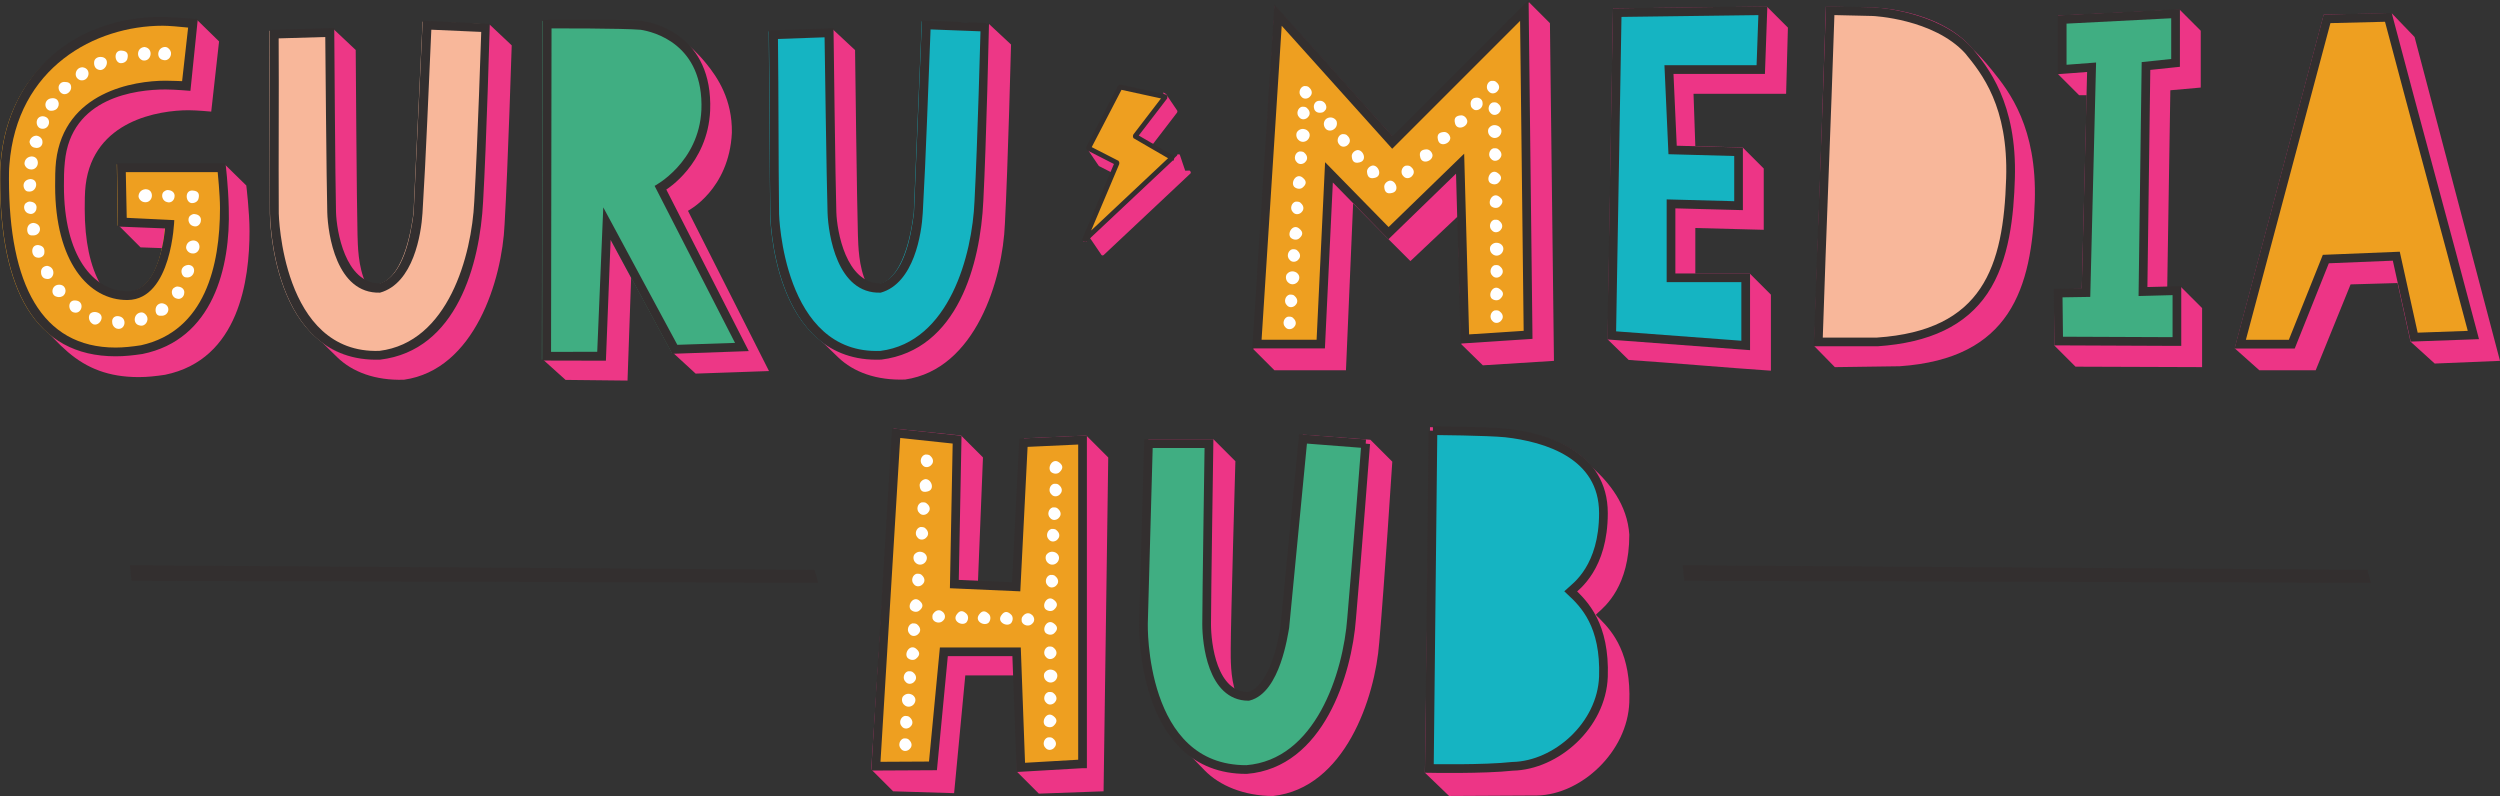 <?xml version="1.0" encoding="UTF-8"?>
<svg id="Layer_2" data-name="Layer 2" xmlns="http://www.w3.org/2000/svg" viewBox="0 0 889.7 283.27">
  <rect x="0" y="0" width="889.7" height="283.27" fill="#333333" stroke="none"/>
  <defs>
    <style>
      .cls-1 {
        fill: #332f2f;
      }

      .cls-2, .cls-3, .cls-4, .cls-5, .cls-6 {
        stroke-miterlimit: 10;
      }

      .cls-2, .cls-3, .cls-5, .cls-6 {
        stroke: #332f2f;
      }

      .cls-2, .cls-7 {
        fill: #40ae82;
      }

      .cls-2, .cls-5, .cls-6 {
        stroke-width: 3.1px;
      }

      .cls-3 {
        stroke-width: 1.75px;
      }

      .cls-3, .cls-8, .cls-5 {
        fill: #ee9f20;
      }

      .cls-9 {
        fill: #ed3786;
      }

      .cls-10, .cls-4 {
        fill: #ed3586;
      }

      .cls-4 {
        stroke: #ed3586;
      }

      .cls-11 {
        fill: #fff;
      }

      .cls-12 {
        fill: #f8b79a;
      }

      .cls-13, .cls-6 {
        fill: #15b4c2;
      }
    </style>
  </defs>
  <g>
    <g>
      <path class="cls-4" d="M414.59,34.7l-10.52,13.72c-.03.06-.03.15.02.2l5.27,3.06,9.15-11.93c.04-.07.02-.2-.04-.21h0s0-.02-.02-.03h0s0-.02-.02-.03h0s0-.02-.02-.03h0s0-.02-.02-.02h0s0-.02-.02-.03h0s0-.02-.02-.03h0s0-.02-.02-.03h0s0-.02-.02-.03h0s0-.02-.02-.03h0s0-.02-.02-.02h0s0-.02-.02-.03h0s0-.02-.02-.03h0s0-.02-.02-.03h0s0-.02-.02-.03h0s0-.02-.02-.03h0s0-.02-.02-.03h0s0-.02-.02-.03h0s0-.02-.02-.03h0s0-.02-.02-.02h0s0-.02-.02-.03h0s0-.02-.02-.03h0s0-.02-.02-.03h0s0-.02-.02-.03h0s0-.02-.02-.03h0s0-.02-.02-.02h0s0-.02-.02-.03h0s0-.02-.02-.03h0s0-.02-.02-.03h0s0-.02-.02-.03h0s0-.02-.02-.03h0s0-.02-.02-.03h0s0-.02-.02-.03h0s0-.02-.02-.03h0s0-.02-.02-.02h0s0-.02-.02-.02h0s0-.02-.02-.03h0s0-.02-.02-.03h0s0-.02-.02-.03h0s0-.02-.02-.03h0s0-.02-.02-.03h0s0-.02-.02-.02h0s0-.02-.02-.03h0s0-.02-.02-.02h0s0-.02-.02-.03h0s0-.02-.02-.03h0s0-.02-.02-.03h0s0-.02-.02-.03h0s0-.02-.02-.03h0s0-.02-.02-.03h0s0-.02-.02-.03h0s0-.02-.02-.02h0s0-.02-.02-.03h0s0-.02-.02-.03h0s0-.02-.02-.03h0s0-.02-.02-.03h0s0-.02-.02-.03h0s0-.02-.02-.02h0s0-.02-.02-.03h0s0-.02-.02-.03h0s0-.02-.02-.03h0s0-.02-.02-.03h0s0-.02-.02-.03h0s0-.02-.02-.03h0s0-.02-.02-.03h0s0-.02-.02-.03h0s0-.02-.02-.03h0s0-.02-.02-.02h0s0-.02-.02-.03h0s0-.02-.02-.03h0s0-.02-.02-.03h0s0-.02-.02-.03h0s0-.02-.02-.03h0s0-.02-.02-.02h0s0-.02-.02-.03h0s0-.02-.02-.03h0s0-.02-.02-.03h0s0-.02-.02-.03h0s0-.02-.02-.03h0s0-.02-.02-.03h0s0-.02-.02-.03h0s0-.02-.02-.03h0s0-.02-.02-.03h0s0-.02-.02-.02h0s0-.02-.02-.03h0s0-.02-.02-.03h0s0-.02-.02-.02h0s0-.02-.02-.03h0s0-.02-.02-.03h0s0-.02-.02-.02h0s0-.02-.02-.03h0s0-.02-.02-.03h0s0-.02-.02-.03h0s0-.02-.02-.02h0s0-.02-.02-.03h0s0-.02-.02-.03h0s0-.02-.02-.03h0s0-.02-.02-.03h0s0-.02-.02-.03h0s0-.02-.02-.02h0s0-.02-.02-.03h0s0-.02-.02-.03h0s0-.02-.02-.03h0s0-.02-.02-.03h0s0-.02-.02-.03h0s0-.02-.02-.02h0s0-.02-.02-.03h0s0-.02-.02-.03h0s0-.02-.02-.03h0s0-.02-.02-.03h0s0-.02-.02-.03h0s0-.02-.02-.03h0s0-.02-.02-.03h0s0-.02-.02-.03h0s0-.02-.02-.02h0s0-.02-.02-.03h0s0-.02-.02-.03h0s0-.02-.02-.03h0s0-.02-.02-.03h0s0-.02-.02-.03h0s0-.02-.02-.02h0s0-.02-.02-.03h0s0-.02-.02-.03h0s0-.02-.02-.03h0s0-.02-.02-.03h0s0-.02-.02-.03h0s0-.02-.02-.03h0s0-.02-.02-.03h0s0-.02-.02-.03h0s0-.02-.02-.03h0s0-.02-.02-.02h0s0-.02-.02-.03h0s0-.02-.02-.03h0s0-.02-.02-.03h0s0-.02-.02-.03h0s0-.02-.02-.03h0s0-.02-.02-.02h0s0-.02-.02-.03h0s0-.02-.02-.02h0s0-.02-.02-.03h0s0-.02-.02-.03h0s0-.02-.02-.03h0s0-.02-.02-.03h0s0-.02-.02-.03h0s0-.02-.02-.03h0s0-.02-.02-.03h0s0-.02-.02-.02h0s0-.02-.02-.03h0s0-.02-.02-.03h0s0-.02-.02-.03h0s0-.02-.02-.03h0s0-.02-.02-.03h0s0-.02-.02-.02h0s0-.02-.02-.03h0s0-.02-.02-.03h0s0-.02-.02-.03h0s0-.02-.02-.03h0s0-.02-.02-.03h0s0-.02-.02-.03h0s0-.02-.02-.03h0s0-.02-.02-.03h0s0-.02-.02-.03h0s0-.02-.02-.02h0s0-.02-.02-.03h0s0-.02-.02-.03h0s0-.02-.02-.03h0s0-.02-.02-.03h0s0-.02-.02-.03h0s0-.02-.02-.02h0s0-.02-.02-.03h0s0-.02-.02-.03h0s0-.02-.02-.03h0s0-.02-.02-.03h0s0-.02-.02-.03h0s0-.02-.02-.03h0s0-.02-.02-.03h0s0-.02-.02-.03h0s0-.02-.02-.03h0s0-.02-.02-.02h0s0-.02-.02-.03h0s0-.02-.02-.03h0s0-.02-.02-.03h0s0-.02-.02-.03h0s0-.02-.02-.03h0s0-.02-.02-.02h0s0-.02-.02-.03h0s0-.02-.02-.03h0s0-.02-.02-.03h0s0-.02-.02-.02h0s0-.02-.02-.03h0s0-.02-.02-.03h0s0-.02-.02-.03h0s0-.02-.02-.03h0s0-.02-.02-.03h0s0-.02-.02-.02h0s0-.02-.02-.03h0s0-.02-.02-.03h0s0-.02-.02-.03h0s0-.02-.02-.03h0s0-.02-.02-.03h0s.01.1-.01.14l.11.68Z"/>
      <path class="cls-4" d="M397.49,58.16c.03-.07,0-.18-.05-.2l-9.98-5.1s-.08-.12-.05-.2l11.21-21.58s.04-.05.06-.04l15.85,3.45h0l-15.85-3.45h0s-.05.01-.06.04l-11.21,21.58c-.03.07,0,.19.05.2h0s0,.02.02.03h0s0,.02.02.03h0s0,.02.02.03h0s0,.02.02.03h0s0,.02.02.03h0s0,.02.02.03h0s0,.02.02.02h0s0,.02.02.03h0s0,.02.02.03h0s0,.02.02.03h0s0,.02.02.03h0s0,.02.02.03h0s0,.02.02.02h0s0,.02.02.03h0s0,.02.02.03h0s0,.02.02.03h0s0,.02.02.03h0s0,.02.02.03h0s0,.02.02.03h0s0,.02.02.03h0s0,.02.02.02h0s0,.02.02.02h0s0,.02.02.03h0s0,.02.02.03h0s0,.02.02.03h0s0,.02.02.03h0s0,.02.02.03h0s0,.02.02.02h0s0,.02.02.03h0s0,.02.02.03h0s0,.02.02.03h0s0,.02.02.03h0s0,.02.02.03h0s0,.02.02.03h0s0,.02.02.03h0s0,.02.02.03h0s0,.02.02.03h0s0,.02.02.02h0s0,.02.02.03h0s0,.02.02.03h0s0,.02.02.03h0s0,.02.02.03h0s0,.02.02.03h0s0,.02.02.02h0s0,.02.02.03h0s0,.02.02.03h0s0,.02.02.03h0s0,.02.02.03h0s0,.02.02.03h0s0,.02.02.03h0s0,.02.02.03h0s0,.02.02.03h0s0,.02.02.03h0s0,.02.02.02h0s0,.02.02.03h0s0,.02.02.03h0s0,.02.02.03h0s0,.02.02.03h0s0,.02.02.03h0s0,.02.02.02h0s0,.02.02.03h0s0,.02.02.03h0s0,.02.02.03h0s0,.02.02.03h0s0,.02.02.03h0s0,.02.02.03h0s0,.02.02.03h0s0,.02.02.03h0s0,.02.02.03h0s0,.02.02.02h0s0,.02.02.03h0s0,.02.02.03h0s0,.02.02.02h0s0,.02.02.03h0s0,.02.02.03h0s0,.02.02.02h0s0,.02.02.03h0s0,.02.02.03h0s0,.02.02.03h0s0,.02.02.02h0s0,.02.02.03h0s0,.02.02.03h0s0,.02.02.03h0s0,.02.02.03h0s0,.02.02.03h0s0,.02.02.02h0s0,.02.02.03h0s0,.02.02.03h0s0,.02.02.03h0s0,.02.02.03h0s0,.02.02.03h0s0,.02.02.02h0s0,.02.02.03h0s0,.02.02.03h0s0,.02.02.03h0s0,.02.02.03h0s0,.02.02.03h0s0,.02.02.03h0s0,.02.02.03h0s0,.02.02.03h0s0,.02.02.03h0s0,.02.02.02h0s0,.02.02.03h0s0,.02.02.03h0s0,.02.02.03h0s0,.02.02.03h0s0,.02.02.03h0s0,.02.02.02h0s0,.02.02.03h0s0,.02.02.03h0s0,.02.02.03h0s0,.02.02.03h0s0,.02.02.03h0s0,.02.02.03h0s0,.02.02.03h0s0,.02.02.02h0s0,.02.02.02h0s0,.02.02.03h0s0,.02.02.03h0s0,.02.02.03h0s0,.02.02.03h0s0,.02.02.03h0s0,.02.02.02h0s0,.02.02.03h0s0,.02.02.02h0s0,.02.02.03h0s0,.02.02.03h0s0,.02.02.03h0s0,.02.02.03h0s0,.02.02.03h0s0,.02.02.03h0s0,.02.02.03h0s0,.02.02.02h0s0,.02.02.03h0s0,.02.02.03h0s0,.02.02.03h0s0,.02.02.03h0s0,.02.02.03h0s0,.02.02.02h0s0,.02.02.03h0s0,.02.02.03h0s0,.02.02.03h0s0,.02.02.03h0s0,.02.02.03h0s0,.02.02.03h0s0,.02.02.03h0s0,.02.02.03h0s0,.02.02.03h0s0,.02.02.02h0s0,.02.02.03h0s0,.02.02.03h0s0,.02.02.03h0s0,.02.02.03h0s0,.02.02.03h0s0,.02.02.02h0s0,.02.02.03h0s0,.02.02.03h0s0,.02.02.03h0s0,.02.02.03h0s0,.02.02.03h0s0,.02.02.03h0s0,.02.02.03h0s0,.02.02.03h0s0,.02.02.03h0s0,.02.02.02h0s0,.02.02.03h0s0,.02.02.03h0s0,.02.02.02h0s0,.02.02.03h0s0,.02.02.03h0s0,.02.02.02h0s0,.02.02.03h0s0,.02.02.03h0s0,.02.02.03h0s0,.02.02.02h0s0,.02.02.03h0s0,.02.02.03h0s0,.02.02.03h0s0,.02.02.03h0s0,.02.02.03h0s0,.02.02.02h0s0,.02.02.03h0s0,.02.02.03h0s0,.02.02.03h0s0,.02.02.03h0s0,.02.02.03h0s0,.02.02.02h0s0,.02.02.03h0s0,.02.02.03h0s0,.02.02.03h0s0,.02.02.03h0s0,.02.02.03h0s0,.02.02.03h0s0,.02.02.03h0s0,.02.02.03h0s0,.02.02.03h0s0,.02.02.02h0s0,.02.02.03h0s0,.02.02.03h0s0,.02.02.03h0s0,.02.02.03h0s0,.02.02.03l5.12,2.62-10.41,24.6v.07s0-.05.01-.07l11.4-26.97-.13-.69Z"/>
      <path class="cls-4" d="M421.29,61.25h-.01v-.03h-.01v-.03h-.01v-.03h-.01v-.03h-.01v-.02h-.01v-.03h-.01v-.03h-.01v-.03h-.01v-.03h-.01v-.03h-.01v-.03h-.01v-.03h-.01v-.03h-.01v-.03h-.01v-.02h-.01v-.03h-.01v-.03h-.01v-.03h-.01v-.03h-.01v-.03h-.01v-.02h-.01v-.03h-.01v-.03h-.01v-.03h-.01v-.03h-.01v-.03h-.01v-.03h-.01v-.03h-.01v-.03h-.01v-.02h-.01v-.03h-.01v-.03h-.01v-.02h-.01v-.03h-.01v-.03h-.01v-.02h-.01v-.03h-.01v-.03h-.01v-.03h-.01v-.03h-.01v-.03h-.01v-.03h-.01v-.03h-.01v-.03h-.01v-.03h-.01v-.02h-.01v-.03h-.01v-.03h-.01v-.03h-.01v-.03h-.01v-.03h-.01v-.02h-.01v-.03h-.01v-.03h-.01v-.03h-.01v-.03h-.01v-.03h-.01v-.03h-.01v-.03h-.01v-.02h-.01v-.03h-.01v-.02h-.01v-.03h-.01v-.03h-.01v-.03h-.01v-.03h-.01v-.03h-.01v-.02h-.01v-.03h-.01v-.03h-.01v-.03h-.01v-.03h-.01v-.03h-.01v-.03h-.01v-.03h-.01v-.03h-.01v-.03h-.01v-.02h-.01v-.03h-.01v-.03h-.01v-.03h-.01v-.03h-.01v-.03h-.01v-.02h-.01v-.02h-.01v-.03h-.01v-.03h-.01v-.03h-.01v-.03h-.01v-.03h-.01v-.03h-.01v-.03h-.01v-.03h-.01v-.02h-.01v-.03h-.01v-.03h-.01v-.03h-.01v-.03h-.01v-.03h-.01v-.02h-.01v-.03h-.01v-.03h-.01v-.03h-.01v-.03h-.01v-.03h-.01v-.03h-.01v-.03h-.01v-.03h-.01v-.03h-.01v-.02h-.01v-.03h-.01v-.03h-.01v-.03h-.01v-.03h-.01v-.03h-.01v-.02h-.01v-.03h-.01v-.03h-.01v-.03h-.01v-.03h-.01v-.03h-.01v-.03h-.01v-.03h-.01v-.03h-.01v-.02h-.01v-.03h-.01v-.03h-.01v-.03h-.01v-.03h-.01v-.03h-.01v-.02h-.01v-.03h-.01v-.03h-.01v-.03h-.01v-.03h-.01v-.03h-.01v-.03h-.01v-.03h-.01v-.03h-.01v-.03h-.01v-.02h-.01v-.03h-.01v-.03h-.01v-.03h-.01v-.03h-.01v-.03h-.01v-.02h-.01v-.03h-.01v-.03h-.01v-.03h-.01v-.03h-.01v-.03h-.01v-.03h-.01v-.03h-.01v-.02h-.01v-.03h-.01v-.02h-.01v-.03h-.01v-.03h-.01v-.03h-.01v-.03h-.01v-.02h-.01v-.02h-.01v-.03h-.01v-.03h-.01v-.03h-.01v-.03h-.01v-.03h-.01v-.03h-.01v-.03h-.01v-.03h-.01v-.03h-.01v-.02h-.01v-.03h-.01v-.03h-.01v-.03h-.01v-.03h-.01v-.03h-.01v-.02h-.01v-.03h-.01v-.03h-.01v-.03h-.01v-.03h-.01v-.03h-.01v-.03h-.01v-.03h-.01v-.03h-.01v-.03h-.01v-.02h-.01v-.03h-.01v-.03h-.01v-.03h-.01v-.03h-.01v-.03h-.01v-.02h-.01v-.03h-.01v-.03h-.01v-.03h-.01v-.03h-.01v-.03h-.01l-.39-.2.26.17s.16.15.12.19l-30.83,28.98s-.07.08-.04.01v.02s.02.02.03.03c0,.02.01.02.02.03,0,.02.01.02.02.03,0,.02.01.02.02.03,0,.02.01.01.02.03,0,.02.01.01.02.03,0,.02.01.01.02.03,0,.01.01.01.02.03,0,.01.01.01.02.02,0,.02.01.02.02.03,0,.02.01.01.02.03,0,.02.01.01.02.03,0,.02.01.01.02.03,0,.02.01.01.02.03,0,.02.01.01.02.02,0,.02.01.02.02.03,0,.02.01.02.02.03,0,.02.01.02.02.03,0,.02.01.02.02.02,0,.02.01.02.02.03,0,.02.01.01.02.03,0,.02.01.01.02.03,0,.02.01.01.02.03,0,.02.01.01.02.03,0,.01.01.01.02.02,0,.02.01.02.02.02,0,.02.01.01.02.03,0,.02.01.01.02.03,0,.02.01.01.02.03,0,.02.01.01.02.03,0,.02.01.01.02.02,0,.02.01.02.02.03,0,.02.01.02.02.03,0,.02.01.02.02.03,0,.02.01.02.02.03,0,.02.01.02.02.03,0,.02.01.01.02.03,0,.02.01.01.02.03,0,.02.01.01.02.03,0,.01.01.01.02.03,0,.02.01.01.02.02,0,.02.01.02.02.03,0,.02.01.01.02.03,0,.02.01.01.02.03,0,.02.01.01.02.03,0,.02.01.01.02.03,0,.02.01.01.02.02,0,.02.01.02.02.03,0,.02.01.02.02.03,0,.02.01.02.02.03,0,.02.01.02.02.03,0,.02.01.02.02.03,0,.02.01.01.02.03,0,.02.01.01.02.03,0,.02.01.01.02.03,0,.01.01.01.02.03,0,.01.01.01.02.02,0,.02.01.01.02.03,0,.02.01.01.02.03,0,.02.01.01.02.03,0,.02.01.01.02.03,0,.02.01.01.02.02,0,.02.01.01.02.02,0,.02.01.02.02.03,0,.02.01.02.02.03,0,.02.01.02.02.03,0,.02.01.02.02.03,0,.02.01.01.02.03,0,.02.01.01.02.02,0,.02.01.01.02.03,0,.02.01.01.02.03,0,.01.01.01.02.02,0,.02.01.02.02.03,0,.02.01.01.02.03,0,.02.01.01.02.03,0,.02.01.01.02.03,0,.02.01.01.02.03,0,.02.01.01.02.02,0,.02.01.02.02.03,0,.02.01.02.02.03,0,.02.01.02.02.03,0,.02.01.02.02.03,0,.02.01.02.02.03,0,.02.01.01.02.03,0,.02.01.01.02.03,0,.02.01.01.02.03,0,.01.01.01.02.03,0,.02.01.01.02.02,0,.02.01.02.02.03,0,.02.01.01.02.03,0,.02.01.01.02.03,0,.02.01.01.02.03,0,.02.01.01.02.03,0,.02.01.01.02.02,0,.02.01.02.02.03,0,.02.01.02.02.03,0,.02.01.02.02.03,0,.02.01.02.02.03,0,.02.01.02.02.03,0,.02.01.01.02.03,0,.02.01.01.02.03,0,.02.01.01.02.03,0,.01.01.01.02.03,0,.01.01.01.02.02,0,.02.01.02.02.03,0,.02.01.01.02.03,0,.02.01.01.02.03,0,.02.01.01.02.03,0,.02.01.01.02.03,0,.02.01.01.02.02,0,.02.01.02.02.03,0,.02.01.02.02.03,0,.02.01.02.02.03,0,.02.01.02.02.02,0,.02.01.02.02.03,0,.02.01.01.02.03,0,.02.01.01.02.03,0,.02.01.01.02.03,0,.01.01.01.02.03,0,.02.01.01.02.02,0,.02.01.02.02.02,0,.02.01.01.02.03,0,.02.01.01.02.03,0,.02.01.01.02.03,0,.02.01.01.02.03,0,.02.01.01.02.02,0,.02.01.02.02.03,0,.02.01.02.02.03,0,.02.01.02.02.03,0,.02.01.02.02.03,0,.02.01.02.02.03,0,.02.01.01.02.03,0,.02.01.01.02.03,0,.02.01.01.02.03,0,.02.01.01.02.03,0,.02.01.01.02.02,0,.02.01.02.02.03,0,.02.01.01.02.03,0,.02.01.01.02.03,0,.02.01.01.02.03,0,.02.01.01.02.03,0,.02.01.01.02.02,0,.02.01.02.02.03,0,.02.01.02.02.03,0,.02.01.02.02.03,0,.02.01.02.02.03,0,.02.01.02.02.03,0,.02.01.01.02.03,0,.02.01.01.02.03,0,.02.01.01.02.03,0,.01.01.01.02.03,0,.01.01.01.02.02,0,.02.01.01.02.03,0,.02.01.01.02.03,0,.02.01.01.02.03,0,.02.01.01.02.03,0,.02.01.01.02.02,0,.02.01.01.02.02,0,.02.01.02.02.03,0,.02.01.02.02.03,0,.02.01.02.02.03,0,.02.01.02.02.03,0,.02.01.01.02.03,0,.02.01.01.02.02,0,.02.01.01.02.03,0,.02.01.01.02.03,0,.01.01.01.02.02,0,.02.01.02.02.03,0,.02.01.01.02.03,0,.02.01.01.02.03,0,.02.01.01.02.03,0,.02.01.01.02.03,0,.02.01.01.02.02,0,.02.01.02.02.03,0,.02.01.02.02.03,0,.02.01.02.02.03,0,.02.01.02.02.03,0,.02.01.02.02.03,0,.02.01.01.02.03,0,.02.01.01.02.03,0,.02.01.01.02.03,0,.01.01.01.02.03,0,.02.01.01.02.02,0,.02.01.02.02.03,0,.02.01.01.02.03,0,.02.01.01.02.03,0,.02.01.01.02.03,0,.02.01.01.02.03,0,.02.01.01.02.02,0,.02.01.02.02.03,0,.02.01.02.02.03,0,.02.01.02.02.03,0,.02.01.02.02.03,0,.02.01.02.02.03,0,.02.01.01.02.03,0,.02.01.01.02.03,0,.02.01.01.02.03,0,.01.01.01.02.03,0,.01.01.01.02.02.02.05.05.08.09.05l30.83-28.98s.05-.17,0-.21l-2.02.03Z"/>
    </g>
    <path class="cls-3" d="M417.01,56.27s.04-.14,0-.19h0v-.02l-7.66-4.44h0l-5.27-3.06s-.05-.14-.02-.2l10.52-13.72s.02-.09.01-.14h0s0-.02-.02-.02h0s-.02-.05-.04-.05l-15.85-3.45s-.05.01-.06.04l-11.21,21.58c-.03.07,0,.19.05.2l9.98,5.1s.08.12.05.2l-11.4,26.97s-.01.04-.01.07v.02h0c0,.06.03.1.05.1h0s.03,0,.05-.01l30.83-28.98h0Z"/>
  </g>
  <g>
    <path class="cls-10" d="M481.55,72.39l-2.55,59.37h-25.47l-7.48-7.48,7.64-122.09,42.18,46.8L544.11.76l7.48,7.48,1.43,120.18-25.31,1.59-7.64-7.48-1.27-45.53-16.87,15.92-7.64-7.64-12.73-12.89h0ZM542.52,118.07l-1.27-110.31-45.53,45.53-39.32-43.77-7.16,111.74h19.58l3.02-63.19,22.6,23.08,26.9-26.11,1.75,64.31,19.42-1.27h.01Z"/>
    <path class="cls-10" d="M636.28,9.83l-.64,23.56h-32.95l.64,18.62,16.87.48,7.48,7.48v21.81l-24.35-.64v16.24h19.42l7.48,7.48v27.06c-16.4-1.11-34.22-2.71-50.62-3.82l-7.48-7.32,1.91-117.79,54.76-.64,7.48,7.48h0ZM625.77,5.37l-48.71.64-1.91,111.9,44.57,3.34v-20.85h-26.58v-29.45l24.04.64v-16.08l-23.4-.64-1.43-31.68h32.79l.64-17.83h0Z"/>
    <path class="cls-10" d="M666.52,2.67s23.08.48,35.18,14.33l.32.48c1.43,1.27,3.5,3.34,7,7.64,6.21,7.64,15.92,20.38,15.12,46.48-.96,31.2-8.75,56.03-48.07,58.74l-23.08.32-7.32-7.48,4.14-120.82,16.71.32h0ZM652.83,5.38c-1.27,39-2.87,75.61-4.14,114.77h19.26c37.73-2.55,45.05-25.15,46-56.67.8-25.47-8.6-37.25-14.64-44.57-11.3-12.26-32.79-13.21-32.79-13.21,0,0-13.69-.32-13.69-.32Z"/>
    <path class="cls-10" d="M732.42,5.53l43.3-2.07,7.48,7.48v20.22l-10.82.96-1.11,70.2,4.93-.16,7.48,7.48v21.01l-45.05-.16-7.48-7.48-.16-20.06,9.87-.16,1.75-68.92h-2.71l-7.48-7.48V5.53ZM735.44,23.2l10.51-.8-2.07,83.41-9.87.16.16,14.01,39,.16v-14.96l-12.1.32,1.11-83.25,10.51-1.11V6.65l-37.25,1.91v14.64Z"/>
    <path class="cls-10" d="M795.3,123.96l31.68-118.75,24.2-.48,8.12,8.44,30.4,115.25-23.24.96-8.6-7.8-4.62-20.85-16.71.48-12.42,30.56h-20.06l-8.75-7.8h0ZM878.23,117.75c-9.87-37.41-19.58-72.59-29.45-109.99l-19.42.48-30.08,112.7h15.28l12.1-30.24,27.38-1.11,6.37,28.81,17.83-.64h-.01Z"/>
  </g>
  <g>
    <polygon class="cls-7" points="732.64 121.38 732.45 104.3 742.37 104.15 744.36 23.94 733.9 24.73 733.9 6.94 774.24 4.87 774.24 22.38 763.72 23.5 762.65 103.76 774.72 103.44 774.72 121.55 732.64 121.38"/>
    <path class="cls-1" d="M772.69,6.5v14.49l-10.51,1.11-1.11,83.25,12.1-.32v14.96l-39-.16-.16-14.01,9.87-.16,2.07-83.41-10.51.8v-14.64l37.25-1.91M775.79,3.24l-3.26.17-37.25,1.91-2.94.15v20.93l3.33-.25,7.09-.54-1.91,77.01-6.89.11-3.08.05.04,3.08.16,14.01.03,3.05h3.05l39,.17h3.11v-21.25l-3.18.08-8.87.23,1.03-77.27,7.77-.82,2.77-.29V3.24h0Z"/>
  </g>
  <g>
    <path class="cls-12" d="M647.09,121.69l.05-1.6c.64-19.73,1.38-39.12,2.08-57.87.7-18.46,1.42-37.55,2.05-56.9l.05-1.53,15.22.35c.94.04,22.29,1.13,33.89,13.71,5.97,7.23,15.88,19.22,15.05,45.67-1,33.06-9.45,55.6-47.45,58.17h-20.96.02Z"/>
    <path class="cls-1" d="M652.83,5.37l13.69.32s21.49.96,32.79,13.21c6.05,7.32,15.44,19.1,14.64,44.57-.96,31.52-8.28,54.12-46,56.67h-19.26c1.27-39.16,2.87-75.77,4.14-114.77M649.83,2.2l-.1,3.07c-.63,19.35-1.35,38.44-2.05,56.89-.71,18.75-1.44,38.15-2.09,57.88l-.1,3.2h22.67c18.67-1.27,31.48-7.43,39.15-18.84,7.89-11.73,9.35-27.98,9.74-40.83.84-27.03-9.69-39.79-15.35-46.64l-.05-.06-.06-.06c-12.03-13.05-34-14.17-34.93-14.21h-.06l-13.69-.32-3.07-.07h-.01Z"/>
  </g>
  <g>
    <polygon class="cls-13" points="573.58 119.35 575.54 4.48 627.38 3.8 626.63 24.75 593.97 24.75 595.26 53.37 618.73 54.01 618.73 73.18 594.69 72.55 594.69 98.85 621.27 98.85 621.27 122.93 573.58 119.35"/>
    <path class="cls-1" d="M625.77,5.37l-.64,17.83h-32.79l1.43,31.68,23.4.64v16.08l-24.04-.64v29.45h26.58v20.85l-44.57-3.34,1.91-111.9,48.71-.64M628.97,2.24l-3.25.04-48.71.64-3.01.04-.05,3.01-1.91,111.9-.05,2.93,2.92.22,44.57,3.34,3.33.25v-27.29h-26.58v-23.17l20.85.55,3.18.08v-22.28l-3.02-.08-20.52-.56-1.16-25.56h32.54l.11-2.99.64-17.83.12-3.25h0Z"/>
  </g>
  <g>
    <polygon class="cls-8" points="447.32 122.46 454.82 5.39 495.51 50.69 542.48 3.72 543.81 119.18 521.32 120.66 519.62 58.27 494.15 82.99 472.95 61.34 470.03 122.46 447.32 122.46"/>
    <path class="cls-1" d="M540.97,7.42l1.27,110.31-19.42,1.27-1.75-64.31-26.9,26.11-22.6-23.08-3.02,63.19h-19.58l7.16-111.74,39.32,43.77,45.53-45.53M543.99,0l-5.21,5.21-43.21,43.21-37.13-41.34-4.93-5.49-.47,7.36-7.16,111.74-.21,3.3h25.84l.14-2.95,2.68-56.1,17.63,18,2.16,2.2,2.21-2.15,21.84-21.19,1.56,57.25.09,3.22,3.21-.21,19.42-1.27,2.93-.19-.03-2.94-1.27-110.31-.08-7.36h0Z"/>
  </g>
  <g>
    <path class="cls-8" d="M797.26,122.49l30.9-115.77,21.8-.54.31,1.18c4.93,18.7,9.91,37.15,14.72,54.99s9.79,36.3,14.73,55l.49,1.88-21.06.75-6.37-28.8-25.08,1.02-12.11,30.29h-18.35.02Z"/>
    <path class="cls-1" d="M848.78,7.76c9.87,37.41,19.58,72.59,29.45,109.99l-17.83.64-6.37-28.81-27.38,1.11-12.1,30.24h-15.28l30.08-112.7,19.42-.48M851.14,4.59l-2.45.06-19.42.48-2.32.06-.6,2.24-30.08,112.7-1.04,3.9h21.42l.78-1.95,11.35-28.38,22.78-.93,5.81,26.28.56,2.52,2.58-.09,17.83-.64,3.88-.14-.99-3.75c-4.94-18.71-9.91-37.17-14.73-55.01-4.81-17.84-9.79-36.29-14.72-54.98l-.62-2.37h-.02Z"/>
  </g>
  <g>
    <path class="cls-11" d="M532.45,29.18c-.61-.57-1.29-.4-1.87-.38-1.43.46-1.98,2.62-.76,3.75,1,1.19,2.66.67,3.25-.31.65-.75.69-2.07-.62-3.06Z"/>
    <g>
      <path class="cls-11" d="M474.12,46.33c1.5-.66,1.93-1.99,1.53-3.24-.46-.88-1.48-1.41-2.47-1.27-1.66.19-2.34,1.78-1.94,3.03.35,1.09,1.32,1.98,2.88,1.48Z"/>
      <path class="cls-11" d="M470.37,40.05c.83-.1,1.14-.71,1.51-1.17.58-1.39-.69-3.21-2.34-3.02-1.55-.02-2.24,1.58-1.89,2.67.14.98,1.12,1.87,2.72,1.53h0Z"/>
      <path class="cls-11" d="M483.84,57.79c2.88-.66,1.33-4.61-.83-4.38-1.29.28-2.1,1.42-1.93,2.4.12,1.34.71,2.52,2.76,1.98h0Z"/>
      <path class="cls-11" d="M489.27,63.29c2.88-.66,1.33-4.61-.83-4.38-1.29.28-2.1,1.42-1.93,2.4.12,1.34.71,2.52,2.76,1.98h0Z"/>
      <path class="cls-11" d="M495.4,68.67c2.88-.66,1.33-4.61-.83-4.38-1.29.28-2.1,1.42-1.93,2.4.12,1.34.71,2.52,2.76,1.98h0Z"/>
      <path class="cls-11" d="M523.45,37.59c.11.83.73,1.13,1.2,1.49,1.4.56,3.2-.75,2.98-2.4-.01-1.55-1.62-2.21-2.7-1.84-.98.16-1.85,1.15-1.48,2.75Z"/>
      <path class="cls-11" d="M517.8,43.82c.64,2.89,4.61,1.36,4.38-.81-.27-1.29-1.41-2.11-2.39-1.94-1.34.11-2.52.69-1.99,2.75Z"/>
      <path class="cls-11" d="M511.74,49.74c.64,2.89,4.61,1.36,4.38-.81-.27-1.29-1.41-2.11-2.39-1.94-1.34.11-2.52.69-1.99,2.75Z"/>
      <path class="cls-11" d="M505.42,55.92c.64,2.89,4.61,1.36,4.38-.81-.27-1.29-1.41-2.11-2.39-1.94-1.34.11-2.52.69-1.99,2.75Z"/>
      <path class="cls-11" d="M465.9,31.13c-.58-.6-1.26-.48-1.85-.49-1.46.38-2.14,2.49-.99,3.69.92,1.24,2.61.83,3.26-.11.69-.71.81-2.02-.43-3.09h0Z"/>
      <path class="cls-11" d="M465.06,46.28c-1.43-.8-2.76-.33-3.5.74-.43.9-.23,2.03.48,2.73,1.15,1.2,2.84.79,3.59-.28.65-.94.77-2.25-.57-3.18h0Z"/>
      <path class="cls-11" d="M465.15,38.48c-.58-.6-1.26-.48-1.85-.49-1.46.38-2.14,2.49-.99,3.69.92,1.24,2.61.83,3.26-.11.69-.71.81-2.02-.43-3.09h0Z"/>
      <path class="cls-11" d="M464.24,54.4c-.58-.6-1.26-.48-1.85-.49-1.46.38-2.14,2.49-.99,3.69.92,1.24,2.61.83,3.26-.11.69-.71.81-2.02-.43-3.09h0Z"/>
      <path class="cls-11" d="M479.46,48.23c-.58-.6-1.26-.48-1.85-.49-1.46.38-2.14,2.49-.99,3.69.92,1.24,2.61.83,3.26-.11.69-.71.81-2.02-.43-3.09h0Z"/>
      <path class="cls-11" d="M462.92,72.25c-.58-.6-1.26-.48-1.85-.49-1.46.38-2.14,2.49-.99,3.69.92,1.24,2.61.83,3.26-.11.69-.71.81-2.02-.43-3.09h0Z"/>
      <path class="cls-11" d="M463.65,63.26c-2.22-1.95-4.52,1.62-3.06,3.24.98.88,2.38.87,3.08.16,1.02-.88,1.63-2.05-.02-3.4Z"/>
      <path class="cls-11" d="M461.36,96.97c-1.43-.8-2.76-.33-3.5.74-.43.9-.23,2.03.48,2.73,1.15,1.2,2.84.79,3.59-.28.65-.94.77-2.25-.57-3.18h0Z"/>
      <path class="cls-11" d="M461.73,89.19c-.58-.6-1.26-.48-1.85-.49-1.46.38-2.14,2.49-.99,3.69.92,1.24,2.61.83,3.26-.11.69-.71.81-2.02-.43-3.09h0Z"/>
      <path class="cls-11" d="M460.74,105.34c-.58-.6-1.26-.48-1.85-.49-1.46.38-2.14,2.49-.99,3.69.92,1.24,2.61.83,3.26-.11.69-.71.81-2.02-.43-3.09h0Z"/>
      <path class="cls-11" d="M460.21,113.18c-.58-.6-1.26-.48-1.85-.49-1.46.38-2.14,2.49-.99,3.69.92,1.24,2.61.83,3.26-.11.69-.71.81-2.02-.43-3.09h0Z"/>
      <path class="cls-11" d="M462.41,81.37c-2.22-1.95-4.52,1.62-3.06,3.24.98.88,2.38.87,3.08.16,1.02-.88,1.63-2.05-.02-3.4Z"/>
      <path class="cls-11" d="M533.18,44.84c-1.48-.71-2.77-.16-3.45.95-.37.92-.1,2.04.65,2.69,1.22,1.13,2.88.61,3.56-.5.6-.98.64-2.29-.76-3.14Z"/>
      <path class="cls-11" d="M533.07,36.84c-.61-.57-1.29-.4-1.87-.38-1.43.46-1.98,2.62-.76,3.75,1,1.19,2.66.67,3.25-.31.65-.75.69-2.07-.62-3.06Z"/>
      <path class="cls-11" d="M533.27,53.17c-.61-.57-1.29-.4-1.87-.38-1.43.46-1.98,2.62-.76,3.75,1,1.19,2.66.67,3.25-.31.65-.75.69-2.07-.62-3.06Z"/>
      <path class="cls-11" d="M502.08,59.35c-.61-.57-1.29-.4-1.87-.38-1.43.46-1.98,2.62-.76,3.75,1,1.19,2.66.67,3.25-.31.65-.75.69-2.07-.62-3.06Z"/>
      <path class="cls-11" d="M533.08,61.61c-2.34-1.81-4.41,1.89-2.86,3.42,1.03.82,2.43.72,3.08-.03.96-.94,1.5-2.14-.22-3.39h0Z"/>
      <path class="cls-11" d="M533.86,86.71c-1.48-.71-2.77-.16-3.45.95-.37.92-.1,2.04.65,2.69,1.22,1.13,2.88.61,3.56-.5.6-.98.64-2.29-.76-3.14Z"/>
      <path class="cls-11" d="M533.55,78.6c-.61-.57-1.29-.4-1.87-.38-1.43.46-1.98,2.62-.76,3.75,1,1.19,2.66.67,3.25-.31.65-.75.69-2.07-.62-3.06Z"/>
      <path class="cls-11" d="M533.75,94.75c-.61-.57-1.29-.4-1.87-.38-1.43.46-1.98,2.62-.76,3.75,1,1.19,2.66.67,3.25-.31.65-.75.69-2.07-.62-3.06Z"/>
      <path class="cls-11" d="M533.75,110.86c-.61-.57-1.29-.4-1.87-.38-1.43.46-1.98,2.62-.76,3.75,1,1.19,2.66.67,3.25-.31.65-.75.69-2.07-.62-3.06Z"/>
      <path class="cls-11" d="M533.56,70c-2.34-1.81-4.41,1.89-2.86,3.42,1.03.82,2.43.72,3.08-.03.96-.94,1.5-2.14-.22-3.39h0Z"/>
      <path class="cls-11" d="M533.76,102.87c-2.34-1.81-4.41,1.89-2.86,3.42,1.03.82,2.43.72,3.08-.03.96-.94,1.5-2.14-.22-3.39h0Z"/>
    </g>
  </g>
  <g id="full_color_logo" data-name="full color logo">
    <g>
      <path class="cls-9" d="M79.93,58.45l7.72,7.56s1.15,9.37,1.15,16.27c0,17.09-3.62,45.68-30.07,51.1-3.29.49-6.24.82-9.37.82-10.68,0-18.4-3.12-25.14-8.87-3.45-2.96-7.39-7.07-9.7-10.35l1.15.49c11.67,11.34,31.88,9.69,35,9.2,26.78-5.42,29.74-33.36,29.74-50.61,0-7.56-1.15-15.45-1.15-15.45l.66-.16h0ZM69.41,7.68l.66-.66,7.89,7.72-2.79,24.98s-5.09-.49-8.05-.49c-10.52,0-33.85,3.61-36.64,26.62-.33,2.79-.33,5.92-.33,8.54,0,11.5,1.97,20.38,5.59,26.78-8.22-4.11-14.62-16.92-14.62-35,0-2.79,0-5.42.33-8.54,2.3-23.33,26.29-27.28,36.81-27.28,2.96,0,8.54.49,8.54.49l2.63-23.17h-.02ZM42.3,80.31l1.64-.49,16.76.49-1.48,8.05-9.2-.33-7.72-7.72Z"/>
      <path class="cls-9" d="M111.34,118.67c.79-1.01,15.69,7.92,23.9,7.67,26.21-2.92,34.16-34.22,35.04-54.46.97-17.12,2.59-51.03,2.94-61.56l.94-1.67,7.95,7.49s-1.35,43.11-2.54,63.69c-.89,19.75-10.62,51.77-35.83,55.31-10.18.3-18.33-2.74-23.74-8.01l-8.63-8.46h-.03ZM117.55,12.3l1.09-2,7.95,7.49s.37,56.7.64,65.73c.11,3.78.18,11.5,2.98,17.34v.33c-9.3-3.5-11.75-19.54-11.93-25.62-.23-7.72-.7-51.26-.73-63.26h0Z"/>
      <path class="cls-9" d="M214.43,127.26l1.9-45.47,8.35,14.95-1.36,38.7-22.05-.24-8.03-7.23.64-.52s20.55-.19,20.55-.19ZM241.15,13.83s3.65.84,10.06,8.63c4.33,5.25,9.42,13.1,9.25,24.78-.97,20.27-15.63,27.78-15.63,27.78l28.84,57.03c-8.7.36-17.41.56-26.11.91l-8.04-7.4.77-1.18h24.18l-29.18-57.35s15.65-7.39,16.62-27.66c.34-7.74-8.11-21.04-10.76-25.54h0Z"/>
      <path class="cls-9" d="M289.63,118.8c.79-1.01,15.73,7.83,23.94,7.54,26.2-3.07,33.97-34.42,34.73-54.67.87-17.13,2.3-51.05,2.59-61.59l.93-1.68,7.99,7.44s-1.1,43.12-2.18,63.71c-.78,19.76-10.33,51.83-35.52,55.52-10.18.36-18.34-2.64-23.79-7.87l-8.68-8.41h-.01ZM295.23,12.39l1.08-2.01,7.99,7.44s.69,56.7,1.01,65.73c.13,3.78.24,11.5,3.08,17.32v.33c-9.32-3.45-11.86-19.47-12.07-25.55-.27-7.72-.99-51.26-1.09-63.26h0Z"/>
    </g>
    <g>
      <path class="cls-8" d="M67.04,32s-5.59-.49-8.54-.49c-10.52,0-33.85,2.79-36.15,26.13-.33,3.12-.33,5.75-.33,8.54,0,24.98,10.52,37.79,23,37.79s13.64-23,13.64-23l-16.76-.66-.33-21.85h37.96s1.15,8.05,1.15,15.61c0,17.25-3.62,46.17-30.4,51.6-3.29.49-6.24.82-9.53.82-28.43,0-40.75-23.67-40.75-62.78,0-1.48,0-3.78.16-5.42C2.96,21.81,32.21,6.36,57.51,6.36c2.63,0,9.69.49,12.16.66l-2.63,24.98Z"/>
      <path class="cls-12" d="M173.75,8.64s-1.36,42.61-2.56,63.2c-.88,20.24-10.1,52.9-36.31,55.82-38.59,1.31-38.85-51.61-38.85-51.61l-.13-65.09,22.34-.66s.36,56.21.62,65.24c.21,6.9,2.75,26.05,15.89,25.66,9.78-2.76,11.98-22.71,12.4-25.35l3.23-68.15,23.37.95h0Z"/>
      <path class="cls-7" d="M192.96,7.42s28.6-.36,35.05.36c4.13.49,25.04,4.89,24,31.57-.97,20.27-15.78,27.95-15.78,27.95l29.34,57.33-26.44.93-22.44-41.5-1.8,43.99-22.04-.08s.11-120.55.11-120.55Z"/>
      <path class="cls-13" d="M351.42,8.41s-1.12,42.62-2.2,63.22c-.76,20.25-9.8,52.96-36,56.03-38.58,1.53-39.14-51.39-39.14-51.39l-.5-65.09,22.33-.79s.68,56.21,1,65.24c.24,6.9,2.9,26.04,16.03,25.57,9.77-2.81,11.85-22.78,12.25-25.43l2.85-68.17,23.38.82h0Z"/>
    </g>
    <g>
      <path class="cls-1" d="M67.77,32.33s-5.59-.49-8.87-.49c-10.52,0-33.69,2.79-35.82,25.8-.33,3.12-.33,5.75-.33,8.54,0,24.81,10.35,37.46,22.68,37.46,11.67,0,13.31-22.35,13.31-22.35l-16.76-.66-.33-22.51h38.61s.99,8.05,1.15,15.94c.66,21.03-5.59,46.83-30.73,51.92-3.29.49-6.24.82-9.53.82C12.56,126.81.07,102.98.07,63.71c0-1.31,0-3.94.16-5.42C2.86,23.95,28.99,5.71,57.91,6.03c2.46,0,8.38.49,11.34.66h1.15l-2.63,25.63h0ZM3.35,58.62c-.16,1.64-.16,3.78-.16,5.09,0,37.3,11.5,59.98,37.96,59.98,2.79,0,5.92-.33,9.04-.82,22.84-5.09,28.1-28.43,28.1-48.8,0-4.77-.82-12.82-.82-12.82h-32.7l.33,16.27,16.92.82s-.82,28.26-16.6,28.43c-13.97.16-25.8-13.8-25.8-40.59,0-2.79,0-5.92.33-8.87,2.96-24.65,27.77-28.59,38.94-28.59,1.64,0,5.92.16,5.92.16l2.14-19.06c-2.96-.33-7.07-.66-9.04-.66-23.99,0-51.93,14.79-54.56,49.46Z"/>
      <path class="cls-1" d="M174.31,8.47s-1.19,42.77-2.39,63.36c-1.15,22.06-9.28,52.88-36.63,56.16-38.92,1.32-39.19-51.93-39.19-51.93-.15-21.69.01-43.72-.14-65.42l22.99-.68s.37,56.53.63,65.57c.2,6.57,3.22,25.22,15.55,25.35,8.3-2.71,10.86-16.1,12.08-25.02l3.22-68.48,23.87,1.1h.01ZM153.5,10.57c-1.01,21.4-1.82,43.94-3.15,65.35-.44,7.25-3.2,24.92-15.11,28.23-15.6.46-18.54-20.98-18.77-28.54-.27-9.03-.71-62.44-.71-62.44l-16.59.49c.13,20.87-.08,41.43.04,62.3,0,0,1,50.11,35.81,48.91,24.57-3.03,32.85-34.02,33.76-53.11,1.2-20.58,2.48-60.4,2.48-60.4l-17.78-.79h.02Z"/>
      <path class="cls-1" d="M193.02,7.1s28.93-.37,35.37.35c4.13.49,25.37,5.04,24.34,31.89-.85,19.11-15.61,28.11-15.61,28.11l29.35,57.5-27.26.96-21.9-40.54-1.68,42.99-22.7-.05.09-121.21h0ZM196.09,125.22l16.45-.02,2.15-51.4,26.36,48.91,20.53-.68-28.62-55.88s15.78-8.22,16.65-27v.16c.99-23.89-17.44-28.06-21.57-28.71-6.27-.56-31.76-.5-31.76-.5l-.17,115.13h-.02Z"/>
      <path class="cls-1" d="M351.97,8.24s-.95,42.78-2.03,63.37c-1.03,22.07-8.98,52.93-36.31,56.37-38.91,1.54-39.48-51.71-39.48-51.71-.28-21.69-.23-43.73-.51-65.42l22.99-.81s.69,56.54,1.01,65.57c.23,6.57,3.36,25.2,15.69,25.26,8.29-2.76,10.77-16.17,11.94-25.09l2.83-68.5,23.87.96h0ZM331.17,10.46c-.89,21.41-1.57,43.96-2.78,65.37-.4,7.25-3.06,24.94-14.95,28.32-15.6.55-18.66-20.88-18.93-28.43-.32-9.03-1.06-62.44-1.06-62.44l-16.59.59c.25,20.87.15,41.43.4,62.3,0,0,1.28,50.1,36.09,48.71,24.55-3.17,32.66-34.21,33.46-53.31,1.08-20.59,2.13-60.42,2.13-60.42l-17.78-.68h.01Z"/>
    </g>
    <path class="cls-11" d="M10.02,68.15c-.99,0-1.64-1.15-1.64-2.14,0-1.15.82-2.14,2.46-2.3,3.29.16,2.3,4.93-.82,4.44ZM12.98,74.07c0,1.15-1.15,2.46-2.63,1.97-1.64-.33-2.3-2.46-1.31-3.62.49-.33.99-.82,1.81-.66,1.64.16,2.3,1.31,2.14,2.3h-.01ZM13.47,57.97c0,1.31-1.15,2.63-2.79,2.3-.99-.16-1.81-.99-1.97-1.97,0-1.31.82-2.46,2.46-2.63,1.64,0,2.3,1.15,2.3,2.3ZM9.69,81.63c0-1.15.82-2.3,2.3-2.3,3.45.49,2.63,4.77-.49,4.44-1.97.16-1.81-2.14-1.81-2.14ZM15.11,50.41c.16,1.31-.99,2.63-2.79,2.14-.99-.16-1.64-.99-1.81-1.97,0-.99.99-2.3,2.46-2.3,1.31.16,2.14,1.15,2.14,2.14h0ZM15.77,90.17c-.16.99-1.31,1.81-2.63,1.48-2.14-.33-2.46-4.6.49-4.44,2.14.33,2.3,1.64,2.14,2.96ZM14.78,45.8c-2.3-.33-2.46-4.44.49-4.44,3.45.33,2.46,4.93-.49,4.44ZM16.26,99.2c-.99-.16-1.64-1.15-1.64-2.14-.16-1.15.49-2.3,2.14-2.46,3.45.49,2.63,5.42-.49,4.6h-.01ZM20.2,38.73c-.49.49-1.48.82-2.46.66-2.3-.66-2.14-4.27.82-4.44,2.46-.16,2.96,2.46,1.64,3.78ZM22.66,105.11c-.49.49-1.48.82-2.46.49-2.3-.49-1.97-4.11.66-4.27,2.46-.16,3.12,2.46,1.81,3.78h-.01ZM25.29,31.5c-.16.99-1.31,2.3-2.79,1.97-1.64-.49-2.14-2.63-1.15-3.62.33-.49,1.15-.82,1.97-.66,1.64,0,2.14,1.15,1.97,2.3h0ZM26.28,111.19c-2.14-.49-2.3-4.44.49-4.27,3.62.16,2.46,5.09-.49,4.27ZM28.58,28.54c-.99-.33-1.64-1.15-1.64-2.14,0-1.15.82-2.46,2.46-2.46,3.45.49,2.3,5.26-.82,4.6ZM36.14,113.33c-.16,1.15-1.31,2.46-2.79,2.14-1.64-.66-2.14-2.63-1.31-3.78.49-.49.99-.66,1.81-.66,1.64.16,2.46,1.15,2.3,2.3h0ZM35.65,24.93c-1.81-.16-2.3-1.64-2.14-2.96.16-1.15,1.31-1.97,2.96-1.64,2.79.66,1.48,4.6-.82,4.6ZM41.57,116.95c-.99-.33-1.64-1.31-1.64-2.3-.16-.99.49-2.3,2.14-2.14,3.45.33,2.63,5.26-.49,4.44h0ZM45.35,20.82c-.16.99-1.31,1.81-2.63,1.64-2.14-.49-2.3-4.77.66-4.44,2.14.16,2.3,1.48,1.97,2.79h0ZM52.25,112.51c.82,1.48-.49,3.94-2.63,3.29-2.46-.49-2.14-4.27.49-4.6.99-.16,1.81.66,2.14,1.31ZM50.77,21.48c-.99-.33-1.64-1.31-1.64-2.3,0-1.15.66-2.3,2.3-2.46,3.45.49,2.46,5.42-.66,4.77h0ZM54.06,69.63c0,1.31-1.15,2.63-2.79,2.3-.99-.16-1.81-.99-1.97-1.97,0-1.31.82-2.46,2.46-2.63,1.64,0,2.3,1.15,2.3,2.3ZM55.37,110.22c0-1.15.82-2.3,2.3-2.3,3.45.49,2.63,4.77-.49,4.44-1.97.16-1.81-2.14-1.81-2.14ZM60.63,18.04c.82,1.48-.49,3.94-2.63,3.29-2.46-.49-2.14-4.27.49-4.6.99-.16,1.81.66,2.14,1.31ZM62.11,69.96c0,1.15-1.15,2.46-2.63,1.97-1.64-.33-2.3-2.46-1.31-3.61.49-.33.99-.82,1.81-.66,1.64.16,2.3,1.31,2.14,2.3h0ZM65.56,104.3c0,1.15-1.15,2.46-2.63,1.97-1.64-.33-2.3-2.46-1.31-3.61.49-.33.99-.82,1.81-.66,1.64.16,2.3,1.31,2.14,2.3h-.01ZM66.22,98.71c-.99,0-1.64-1.15-1.64-2.14,0-1.15.82-2.14,2.46-2.3,3.29.16,2.3,4.93-.82,4.44ZM70.99,87.87c0,1.31-1.15,2.63-2.79,2.3-.99-.16-1.81-.99-1.97-1.97,0-1.31.82-2.46,2.46-2.63,1.64,0,2.3,1.15,2.3,2.3ZM70.66,70.62c-.16.99-1.31,1.81-2.63,1.64-2.14-.49-2.3-4.77.66-4.44,2.14.16,2.3,1.48,1.97,2.79h0ZM71.48,78.51c0,1.15-1.15,2.46-2.63,1.97-1.64-.33-2.3-2.46-1.31-3.62.49-.33.99-.82,1.81-.66,1.64.16,2.3,1.31,2.14,2.3h-.01Z"/>
  </g>
  <g>
    <path class="cls-10" d="M394.4,162.8l-1.66,118.81-23.03.83-7.79-7.79v-34.3h-18.39l-3.98,41.92-21.71-.66-7.79-7.79,7.95-121.3,24.03,2.48,7.79,7.79-1.82,45.07,13.75.66,2.65-52.53,22.2-.99,7.79,7.79h.01ZM383.46,158.33l-15.91.66-2.82,52.86-28.17-1.33,2.32-52.69-17.9-1.82-7.62,114.67,15.91.66,3.81-41.59h31.98v41.76l16.9-.83,1.49-112.35h.01Z"/>
    <path class="cls-10" d="M487.7,156.51l7.79,7.79s-2.82,43.58-4.64,64.29c-1.49,19.88-12.26,51.87-37.78,54.68-10.27,0-19.06-3.65-24.36-9.11l-6.13-6.3c-16.57-14.91-15.74-45.57-15.74-45.57.5-21.87,1.33-44.08,1.82-65.95h23.2l7.79,7.79s-1.66,57.5-1.66,66.61c0,3.48-.17,10.27,1.82,15.91,1.49,1.16,3.48,1.82,5.63,1.82,8.45-2.49,11.43-15.91,12.92-24.86l5.3-68.93,24.03,1.82h0ZM466.65,158c-1.66,21.54-3.15,44.24-5.14,65.79-.66,7.29-3.98,25.02-16.07,28-15.74,0-18.06-21.71-18.06-29.33,0-9.11,1.16-62.97,1.16-62.97h-16.74c-.5,21.05-1.33,41.76-1.82,62.8,0,0-.5,50.54,34.63,50.38,24.86-2.32,34.14-33.31,35.63-52.53,1.82-20.71,4.31-60.81,4.31-60.81l-17.9-1.33h0Z"/>
    <path class="cls-10" d="M508.92,152.03s20.22.17,26.84.83c10.27,1.16,23.7,4.31,30.82,13.42,5.96,5.3,12.59,13.26,13.26,24.03,0,18.23-8.45,25.35-11.27,27.84l-.66.66,1.49,1.49c4.81,4.81,11.1,12.59,10.44,29.66-.66,17.57-17.07,32.81-32.81,33.14l-31.32.17-8.62-8.29,1.82-122.96h0ZM510.25,271.84c18.73.17,23.86.17,27.67-.33,14.75-.33,29.99-13.75,30.66-29.99.66-17.73-7.62-26.02-13.09-30.99l2.48-2.49c1.16-.99,3.15-2.65,5.14-5.63l1.16-1.82c2.32-4.14,4.31-10.11,4.31-18.56,0-18.56-19.55-24.36-33.14-26.02-6.13-.5-23.36-.83-23.36-.83l-1.82,116.66h0Z"/>
    <path class="cls-5" d="M385.23,271.83l-21.93,1.27-1.52-41.14h-25.88l-3.88,40.6-20.32.11,7.22-118.52,21.69,2.31-.98,51.4,22,.97,2.59-51.28,21.03-.97v115.25h-.02Z"/>
    <path class="cls-2" d="M486.02,157.92s-3.22,41.85-5,62.07c-1.46,19.9-11.48,51.76-37.37,53.87-38.01.16-36.72-51.92-36.72-51.92l1.78-64.06h21.54s-.83,55.32-.83,64.22c0,6.79,1.94,25.72,14.88,25.72,9.71-2.43,12.46-22,12.94-24.59l6.48-67.03,22.3,1.73h0Z"/>
    <path class="cls-6" d="M509.95,153.26s19.41.16,25.88.81c14.4,1.62,34.8,7.68,34.8,28.55,0,19.25-9.71,26.04-11.65,27.82,4.85,4.53,12.29,11.97,11.65,30.41-.65,17.31-16.82,31.54-32.35,31.87-10.19,1.13-29.6.76-29.6.76l1.28-120.22h-.01Z"/>
    <g>
      <path class="cls-11" d="M330.07,174.91c2.89-.66,1.33-4.62-.84-4.39-1.29.28-2.1,1.43-1.93,2.41.12,1.34.71,2.53,2.77,1.98Z"/>
      <path class="cls-11" d="M363.96,219.35c-.55.63-.37,1.3-.33,1.89.5,1.42,2.67,1.92,3.77.66,1.16-1.03.6-2.68-.39-3.25-.77-.63-2.09-.64-3.05.7Z"/>
      <path class="cls-11" d="M332.21,218.29c-.55.63-.37,1.3-.33,1.89.5,1.42,2.67,1.92,3.77.66,1.16-1.03.6-2.68-.39-3.25-.77-.63-2.09-.64-3.05.7Z"/>
      <path class="cls-11" d="M356.36,218.96c-1.75,2.39,2.01,4.37,3.5,2.77.8-1.05.66-2.45-.11-3.08-.97-.94-2.19-1.45-3.39.31Z"/>
      <path class="cls-11" d="M348.42,218.74c-1.75,2.39,2.01,4.37,3.5,2.77.8-1.05.66-2.45-.11-3.08-.97-.94-2.19-1.45-3.39.31Z"/>
      <path class="cls-11" d="M340.48,218.67c-1.75,2.39,2.01,4.37,3.5,2.77.8-1.05.66-2.45-.11-3.08-.97-.94-2.19-1.45-3.39.31Z"/>
      <path class="cls-11" d="M328.86,196.79c-1.41-.84-2.75-.4-3.53.65-.45.89-.28,2.03.42,2.74,1.12,1.23,2.82.86,3.6-.19.68-.92.83-2.23-.49-3.2h0Z"/>
      <path class="cls-11" d="M329.39,188.09c-.56-.62-1.25-.51-1.84-.54-1.47.34-2.2,2.44-1.08,3.67.89,1.27,2.59.89,3.27-.03.71-.69.87-2-.35-3.11h0Z"/>
      <path class="cls-11" d="M328.09,204.71c-.56-.62-1.25-.51-1.84-.54-1.47.34-2.2,2.44-1.08,3.67.89,1.27,2.59.89,3.27-.03.71-.69.87-2-.35-3.11h0Z"/>
      <path class="cls-11" d="M331.14,162.3c-.56-.62-1.25-.51-1.84-.54-1.47.34-2.2,2.44-1.08,3.67.89,1.27,2.59.89,3.27-.03.71-.69.87-2-.35-3.11h0Z"/>
      <path class="cls-11" d="M326.57,222.38c-.56-.62-1.25-.51-1.84-.54-1.47.34-2.2,2.44-1.08,3.67.89,1.27,2.59.89,3.27-.03.71-.69.87-2-.35-3.11h0Z"/>
      <path class="cls-11" d="M327.3,213.84c-2.18-2.01-4.57,1.51-3.15,3.17.96.91,2.36.93,3.08.23,1.04-.86,1.68-2.01.07-3.4Z"/>
      <path class="cls-11" d="M324.78,247.34c-1.41-.84-2.75-.4-3.53.65-.45.89-.28,2.03.42,2.74,1.12,1.23,2.82.86,3.6-.19.68-.92.83-2.23-.49-3.2h0Z"/>
      <path class="cls-11" d="M324.99,239.33c-.6-.58-1.28-.44-1.87-.43-1.45.42-2.06,2.56-.86,3.73.97,1.21,2.64.74,3.27-.22.67-.73.75-2.05-.53-3.08h-.01Z"/>
      <path class="cls-11" d="M323.81,255.33c-.56-.62-1.25-.51-1.84-.54-1.47.34-2.2,2.44-1.08,3.67.89,1.27,2.59.89,3.27-.03.71-.69.87-2-.35-3.11h0Z"/>
      <path class="cls-11" d="M323.51,263.31c-.56-.62-1.25-.51-1.84-.54-1.47.34-2.2,2.44-1.08,3.67.89,1.27,2.59.89,3.27-.03.71-.69.87-2-.35-3.11h0Z"/>
      <path class="cls-11" d="M326.14,230.96c-2.18-2.01-4.57,1.51-3.15,3.17.96.91,2.36.93,3.08.23,1.04-.86,1.68-2.01.07-3.4Z"/>
      <path class="cls-11" d="M329.81,179.18c-.61-.57-1.29-.4-1.88-.38-1.43.46-1.99,2.62-.76,3.75,1,1.19,2.66.67,3.26-.31.65-.75.69-2.07-.62-3.06Z"/>
      <path class="cls-11" d="M375.81,196.72c-1.45-.77-2.77-.27-3.49.82-.41.91-.18,2.04.55,2.72,1.18,1.18,2.86.72,3.58-.36.63-.95.72-2.27-.64-3.18h0Z"/>
      <path class="cls-11" d="M376,188.7c-.59-.59-1.27-.45-1.86-.45-1.45.41-2.09,2.54-.91,3.72.95,1.22,2.63.77,3.27-.18.68-.73.77-2.04-.5-3.09h0Z"/>
      <path class="cls-11" d="M375.58,205.06c-.59-.59-1.27-.45-1.86-.45-1.45.41-2.09,2.54-.91,3.72.95,1.22,2.63.77,3.27-.18.68-.73.77-2.04-.5-3.09h0Z"/>
      <path class="cls-11" d="M376.47,181.03c-.59-.59-1.27-.45-1.86-.45-1.45.41-2.09,2.54-.91,3.72.95,1.22,2.63.77,3.27-.18.68-.73.77-2.04-.5-3.09h0Z"/>
      <path class="cls-11" d="M375.07,213.5c-2.27-1.9-4.49,1.73-2.99,3.31,1,.86,2.41.82,3.09.09,1-.91,1.59-2.09-.09-3.4h-.01Z"/>
      <path class="cls-11" d="M375.16,238.63c-1.47-.73-2.77-.2-3.47.91-.38.92-.13,2.05.62,2.71,1.21,1.15,2.88.65,3.57-.46.61-.97.67-2.29-.72-3.16Z"/>
      <path class="cls-11" d="M374.95,230.51c-.61-.57-1.28-.42-1.87-.4-1.44.45-2.02,2.6-.81,3.74.98,1.2,2.65.7,3.26-.27.66-.74.72-2.06-.58-3.07h0Z"/>
      <path class="cls-11" d="M374.95,246.69c-.61-.57-1.28-.42-1.87-.4-1.44.45-2.02,2.6-.81,3.74.98,1.2,2.65.7,3.26-.27.66-.74.72-2.06-.58-3.07h0Z"/>
      <path class="cls-11" d="M374.76,262.83c-.61-.57-1.28-.42-1.87-.4-1.44.45-2.02,2.6-.81,3.74.98,1.2,2.65.7,3.26-.27.66-.74.72-2.06-.58-3.07h0Z"/>
      <path class="cls-11" d="M375.07,221.89c-2.32-1.85-4.45,1.84-2.91,3.39,1.02.84,2.43.75,3.09,0,.97-.93,1.53-2.13-.18-3.4h0Z"/>
      <path class="cls-11" d="M374.87,254.82c-2.32-1.85-4.45,1.84-2.91,3.39,1.02.84,2.43.75,3.09,0,.97-.93,1.53-2.13-.18-3.4h0Z"/>
      <path class="cls-11" d="M376.84,172.59c-.61-.57-1.28-.42-1.87-.4-1.44.45-2.02,2.6-.81,3.74.98,1.2,2.65.7,3.26-.27.66-.74.72-2.06-.58-3.07h0Z"/>
      <path class="cls-11" d="M376.95,164.58c-2.32-1.85-4.45,1.84-2.91,3.39,1.02.84,2.43.75,3.09,0,.97-.93,1.53-2.13-.18-3.4h0Z"/>
    </g>
  </g>
  <path class="cls-1" d="M46.22,201.17l243.72,1.62,1.19,4.61-244.31-.69-.6-5.53h0Z"/>
  <path class="cls-1" d="M598.81,201.17l243.72,1.62,1.19,4.61-244.31-.69-.6-5.53h0Z"/>
</svg>